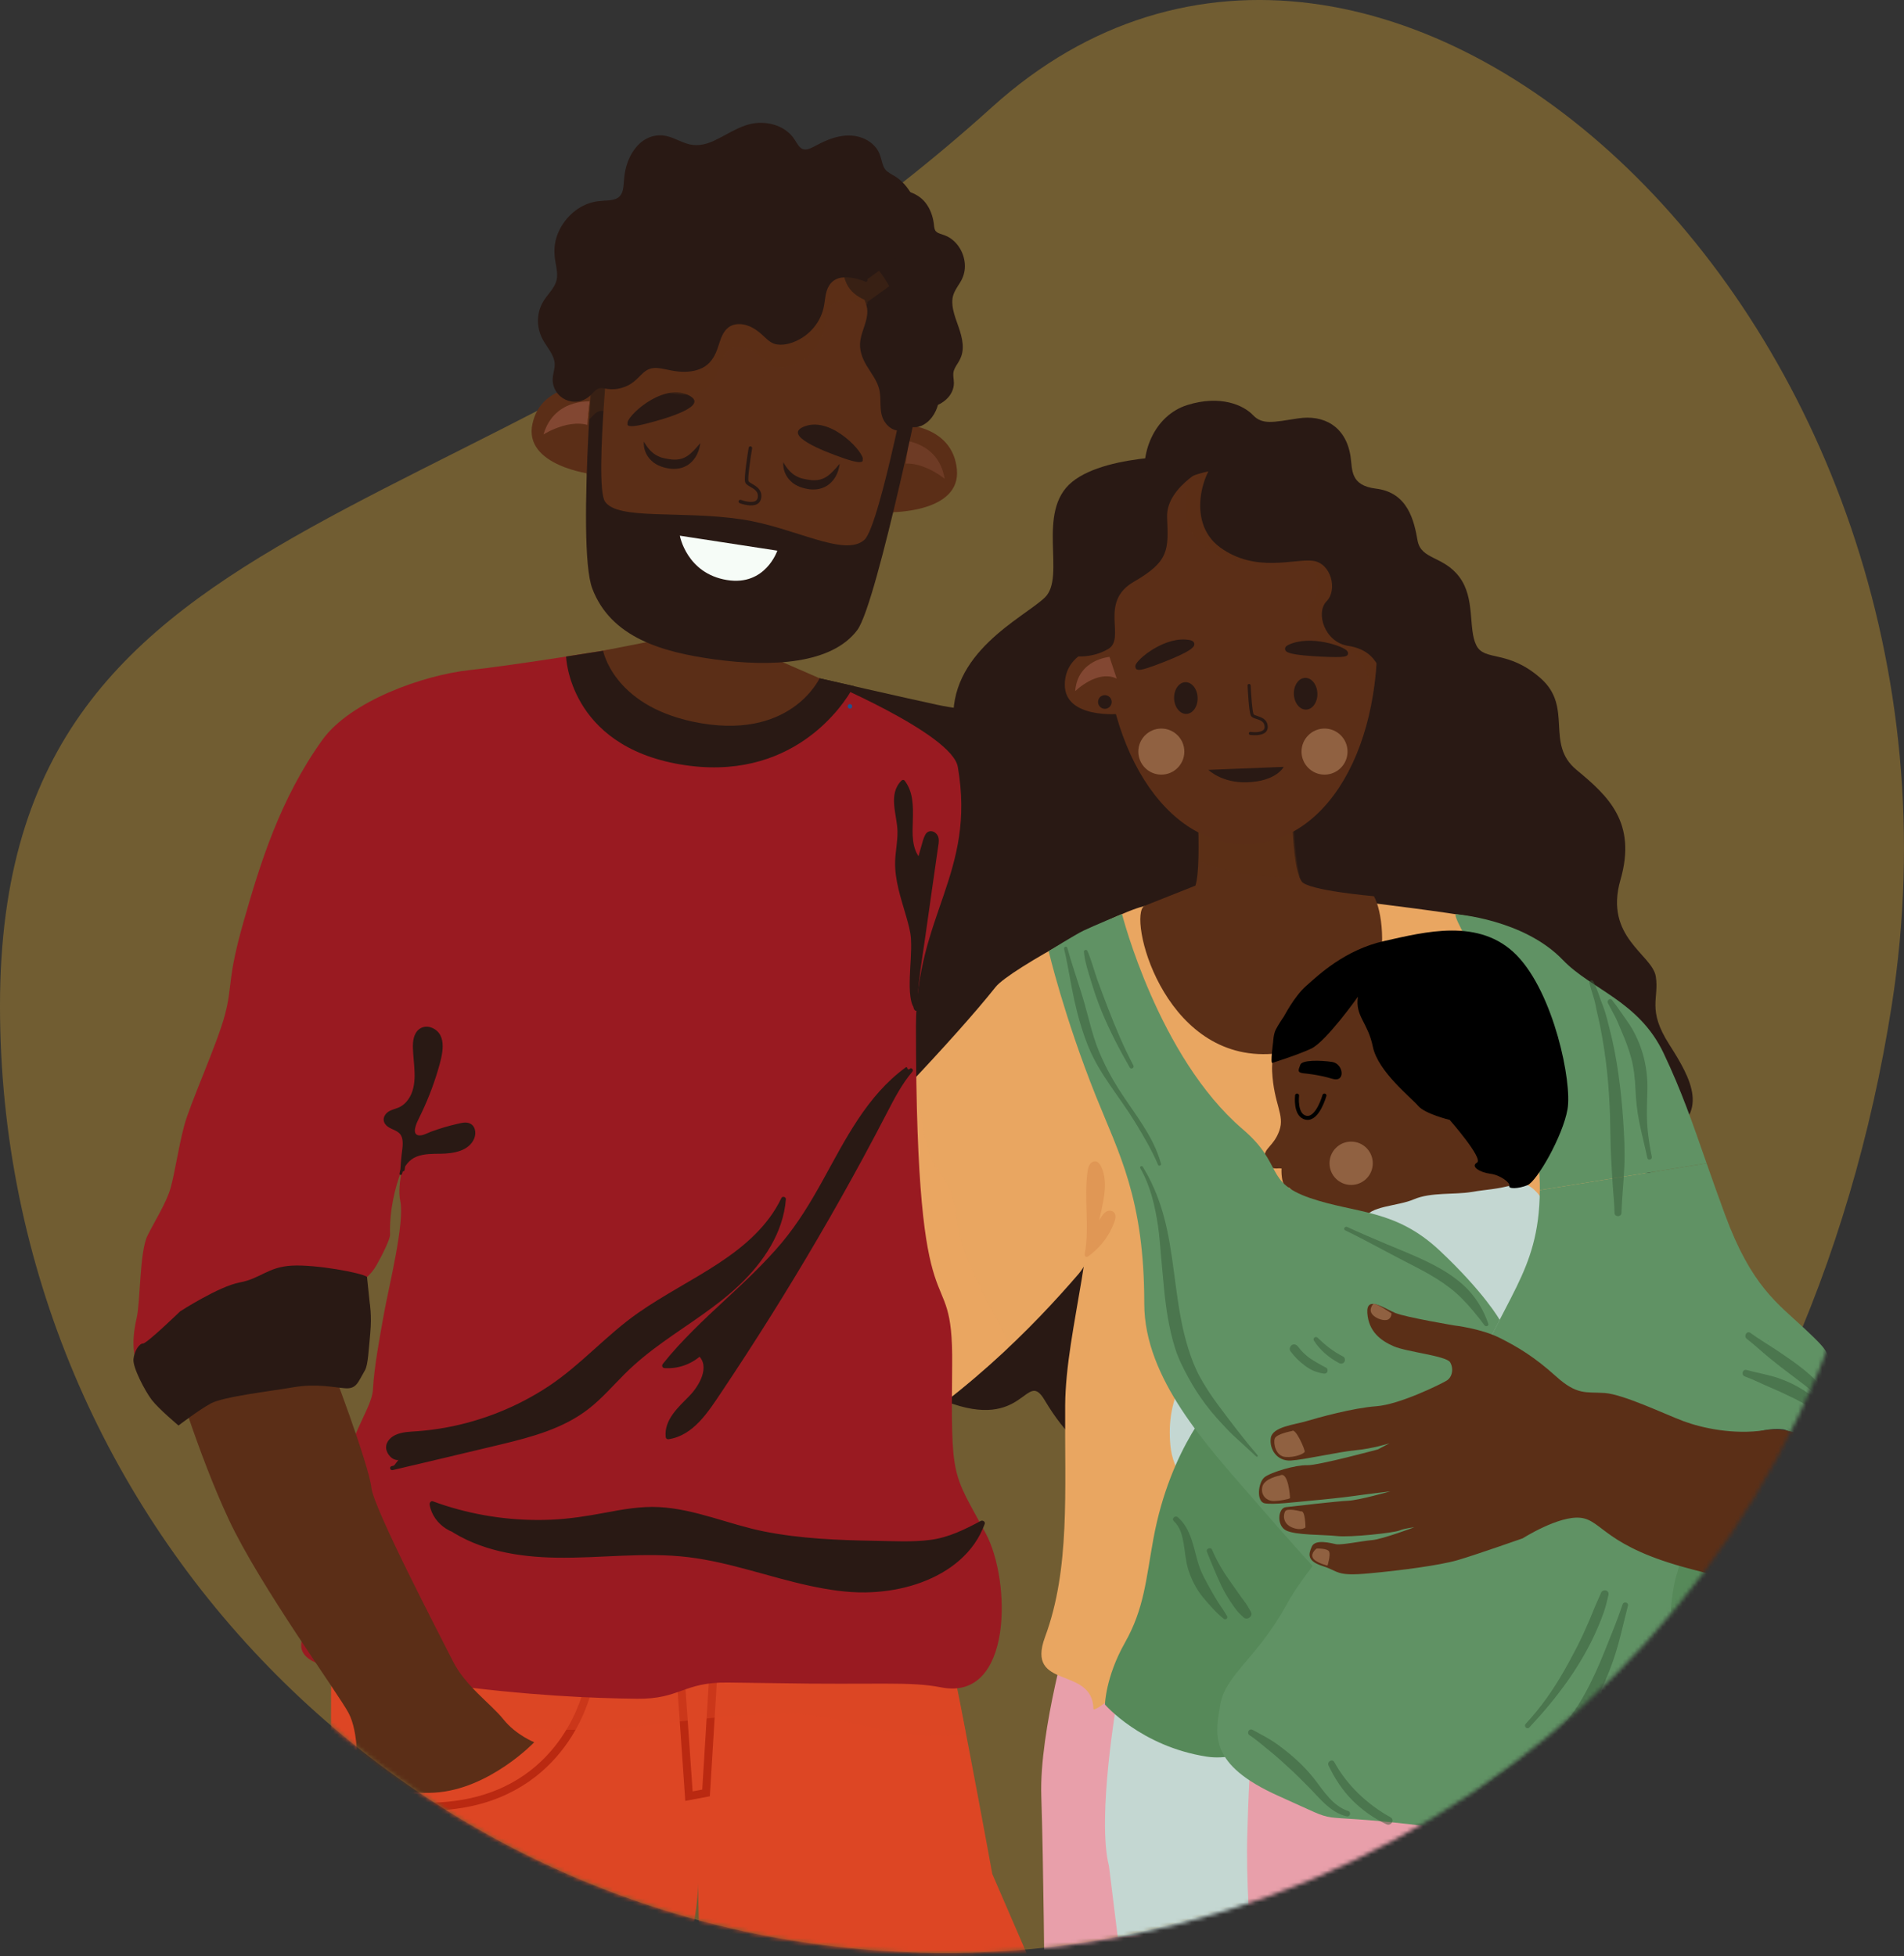 <svg width="477" height="490" viewBox="0 0 477 490" fill="none" xmlns="http://www.w3.org/2000/svg">
<rect x="0" y="0" width="477" height="490" fill="#333333" stroke="none"/>
<path opacity="0.41" d="M473.911 251.942C453.601 381.396 367.822 489.214 236.956 489.214C106.089 489.214 0 382.983 0 251.942C0 120.901 124.885 138.525 248.552 26.811C345.72 -60.968 500.801 80.535 473.911 251.942Z" fill="#CA9B33"/>
<mask id="mask0_423_2781" style="mask-type:luminance" maskUnits="userSpaceOnUse" x="0" y="14" width="474" height="476">
<path d="M236.956 489.214C367.823 489.214 473.911 382.983 473.911 251.942C473.911 120.9 367.823 14.67 236.956 14.67C106.089 14.67 0 120.9 0 251.942C0 382.983 106.089 489.214 236.956 489.214Z" fill="white"/>
</mask>
<g mask="url(#mask0_423_2781)">
<path d="M91.37 384.512L83.149 408.529C83.149 408.529 82.644 435.477 83.149 448.457C83.654 461.437 82.931 479.499 82.931 479.499C82.931 479.499 142.635 501.814 169.559 496.583C169.559 496.583 175.013 483.304 174.898 470.612C174.852 465.91 174.692 509.264 179.479 509.23C201.363 509.034 266.153 510 266.153 510L248.598 469.428C248.598 469.428 237.507 408.667 235.796 405.068C234.085 401.47 96.25 391.766 96.25 391.766L91.37 384.512Z" fill="#DD4624"/>
<path d="M170.409 418.451L172.602 449.929L176.884 449.124L178.882 416.45L170.409 418.451Z" stroke="#BA2911" stroke-width="2" stroke-miterlimit="10"/>
<path d="M84.102 446.1C84.102 446.1 96.594 455.091 115.791 451.86C142.394 447.388 147.297 422.946 147.297 422.946" stroke="#BA2911" stroke-width="2" stroke-miterlimit="10"/>
<path opacity="0.5" d="M151.097 433.247C157.997 433.247 183.613 428.591 199.893 429.419C212.592 430.062 225.957 436.8 241.996 434.201C239.275 420.072 236.577 406.701 235.796 405.068C234.085 401.47 96.25 391.766 96.25 391.766L91.37 384.512L83.149 408.529C83.149 408.529 83 416.496 82.943 425.843C86.169 426.211 90.888 426.935 97.673 428.211C129.902 434.224 144.197 433.259 151.097 433.247Z" fill="#DD4624"/>
<path d="M268.243 406.643C268.243 406.643 260.321 433.431 260.872 449.917C261.423 466.415 261.698 499.733 261.698 499.733C261.698 499.733 278.393 482.143 317.602 481.982C356.8 481.821 383.184 478.832 407.629 476.682C432.073 474.544 438.491 467.692 439.352 465.979C440.202 464.266 423.668 418.623 421.82 406.632C419.971 394.641 359.05 403.022 357.707 403.447C356.387 403.884 268.243 406.643 268.243 406.643Z" fill="#E89FAA"/>
<path d="M205.313 169.912C205.313 169.912 226.852 174.855 234.832 176.557C242.811 178.258 247.553 177.776 259.414 179.201C271.274 180.627 286.694 183.34 286.694 183.34L284.317 207.886L307.716 214.359L291.08 241.572L227.07 238.364L204.739 239.203L205.313 169.912Z" fill="#291914"/>
<path d="M300.632 114.267C300.632 114.267 277.773 113.232 268.587 120.717C259.414 128.201 267.164 144.492 261.767 149.666C256.371 154.839 237.335 163.485 238.919 181.581C240.492 199.666 243.362 212.151 233.764 214.646C224.177 217.141 207.758 226.775 208.263 239.617C208.769 252.459 221.295 253.471 219.09 262.829C216.875 272.188 206.954 275.05 204.302 288.732C201.684 302.275 222.81 345.584 236.944 351.045C256.876 358.747 256.922 342.686 261.698 350.711C283.077 386.65 304.949 350.251 304.949 350.251L300.632 114.267Z" fill="#291914"/>
<path d="M249.436 247.228C239.275 260.036 216.048 284.283 205.979 293.572C199.848 299.228 187.126 307.61 170.42 314.048V377.763C183.509 376.878 200.513 374.084 214.303 366.221C240.63 351.206 259.058 332.063 270.241 319.083C281.412 306.092 287.762 226.821 287.762 226.821C282.296 226.994 252.984 242.756 249.436 247.228Z" fill="#E9A661"/>
<path d="M415.723 301.689C415.999 293.284 408.524 289.1 417.044 284.777C428.433 279.005 423.841 270.475 418.203 261.657C412.554 252.839 415.712 250.137 414.816 244.595C413.909 239.054 401.819 234.789 405.964 220.417C410.109 206.046 402.91 199.424 394.953 192.848C386.996 186.272 394.23 177.166 385.963 169.9C377.708 162.623 371.921 165.773 369.854 161.646C367.776 157.518 369.648 149.93 365.618 144.55C361.588 139.169 356.019 140.284 355.135 135.387C354.263 130.489 352.747 123.384 344.733 122.407C338.154 121.602 338.854 117.636 338.338 114.29C337.167 106.725 331.564 103.828 325.226 104.805C318.888 105.782 316.259 106.461 313.882 103.966C311.505 101.471 305.707 98.873 297.452 101.46C289.197 104.046 285.167 113.727 287.21 122.108C289.254 130.489 307.119 126.523 307.119 126.523L312.24 255.805C312.24 255.805 307.074 306.195 318.188 308.736C359.992 318.29 363.448 310.898 398.857 313.438C404.586 313.841 415.448 309.759 415.723 301.689Z" fill="#291914"/>
<path d="M342.402 226.039C342.402 226.039 363.586 228.615 369.234 229.787C374.872 230.948 394.942 243.836 405.861 258.138C416.779 272.441 412.795 317.025 403.966 320.095C395.125 323.165 274.007 432.523 273.926 428.073C273.731 417.197 256.865 423.429 261.802 410.081C268.14 392.95 266.704 373.751 266.854 352.022C266.98 332.5 275.947 308.495 272.284 288.778C265.832 254.034 268.519 239.399 270.734 235.329L292.331 226.729C292.331 226.729 310.415 231.19 316.844 229.787C323.251 228.373 342.402 226.039 342.402 226.039Z" fill="#E9A661"/>
<path d="M344.205 224.499C344.205 224.499 327.671 223.085 326.098 220.797C322.734 215.911 323.813 189.583 323.813 189.583L311.54 189.675L299.289 190.56C299.289 190.56 301.379 216.244 299.473 221.855L286.671 226.936C282.503 229.5 291.114 265.002 317.602 264.048C349.544 262.887 348.189 231.696 344.205 224.499Z" fill="#5B2F17"/>
<path opacity="0.3" d="M325.651 219.624C323.4 211.025 323.814 189.617 323.814 189.617L311.528 189.663L299.278 190.583C299.278 190.583 300.575 205.242 300.483 215.692C306.316 218.141 314.812 219.992 325.651 219.624Z" fill="#5B2F17"/>
<path d="M344.538 150.091C342.494 129.822 332.287 123.936 325.903 120.786C319.209 117.498 313.871 117.049 309.186 117.544C304.479 117.417 299.197 118.279 292.779 122.096C286.659 125.741 276.946 132.421 276.51 152.781C275.775 187.284 292.159 212.255 312.895 211.427C333.642 210.622 348.005 184.432 344.538 150.091Z" fill="#5B2E17"/>
<path d="M276.544 161.68C276.544 161.68 266.808 163.014 266.762 171.498C266.716 180.178 280.551 178.833 280.551 178.833L276.544 161.68Z" fill="#5B2E17"/>
<path opacity="0.3" d="M277.956 164.554C277.956 164.554 269.954 165.175 269.368 173.142C269.368 173.142 274.868 167.67 279.759 169.981L277.956 164.554Z" fill="#DD8373"/>
<path opacity="0.3" d="M344.538 150.091C343.723 141.986 341.598 136.18 338.935 131.926C337.373 129.845 335.835 127.994 334.342 126.35C331.426 123.637 328.383 122.004 325.903 120.786C319.21 117.498 313.871 117.049 309.186 117.544C305.983 117.463 302.504 117.866 298.589 119.314C296.258 124.879 295.994 132.823 302.022 137.238C310.92 143.745 320.714 139.997 325.295 140.606C329.876 141.204 331.518 147.895 328.716 150.747C325.903 153.598 328.188 160.99 334.101 161.91C341.736 163.094 342.287 168.705 344.078 173.315C345.158 166.221 345.376 158.392 344.538 150.091Z" fill="#5B2F17"/>
<path d="M314.915 184.156C315.673 184.099 316.511 183.926 317.051 183.432C317.453 183.064 317.648 182.547 317.602 181.949C317.476 180.155 315.994 179.684 315.019 179.362C314.605 179.224 314.146 179.075 314.054 178.914C313.744 178.339 313.434 174.189 313.319 171.705C313.308 171.487 313.124 171.326 312.917 171.337C312.665 171.349 312.539 171.533 312.55 171.74C312.607 172.843 312.883 178.396 313.377 179.282C313.618 179.719 314.157 179.903 314.777 180.098C315.742 180.408 316.741 180.73 316.821 182.006C316.844 182.374 316.741 182.65 316.511 182.869C315.776 183.547 313.951 183.432 313.308 183.34C313.09 183.306 312.894 183.455 312.872 183.662C312.837 183.869 312.986 184.076 313.193 184.099C313.262 184.099 314.031 184.214 314.915 184.156Z" fill="#291914"/>
<path d="M337.178 163.635C337.752 162.945 329.658 159.634 323.882 161.623C318.773 163.37 328.314 163.91 333.148 164.071C337.982 164.232 337.178 163.635 337.178 163.635Z" fill="#291914" stroke="#291914" stroke-miterlimit="10"/>
<path d="M284.983 167.061C284.225 166.474 290.885 160.3 297.027 160.703C302.446 161.059 293.525 164.612 288.967 166.29C284.409 167.969 284.983 167.061 284.983 167.061Z" fill="#291914" stroke="#291914" stroke-miterlimit="10"/>
<path d="M300.035 174.752C300.116 176.948 298.853 178.776 297.234 178.833C295.603 178.891 294.226 177.155 294.145 174.97C294.065 172.774 295.328 170.946 296.947 170.889C298.566 170.831 299.955 172.556 300.035 174.752Z" fill="#291914"/>
<path d="M330.036 173.671C330.117 175.867 328.854 177.695 327.235 177.753C325.605 177.81 324.227 176.074 324.146 173.89C324.066 171.694 325.329 169.866 326.948 169.808C328.578 169.739 329.956 171.475 330.036 173.671Z" fill="#291914"/>
<path d="M302.722 192.848C302.722 192.848 306.097 196.182 312.412 195.964C319.864 195.711 321.586 192.101 321.586 192.101" fill="#291914"/>
<path d="M318.452 113.037C318.452 113.037 311.448 110.634 306.5 113.508C301.551 116.394 296.752 130.604 305.65 137.111C314.548 143.619 324.342 139.871 328.923 140.48C333.504 141.078 335.146 147.769 332.344 150.62C329.531 153.471 331.816 160.864 337.729 161.784C346.03 163.071 345.95 169.601 348.212 174.384C350.749 179.73 371.715 177.5 346.765 137.928C332.436 115.187 318.452 113.037 318.452 113.037Z" fill="#291914"/>
<path d="M303.79 116.245C303.79 116.245 292.067 121.533 292.389 129.581C292.71 137.617 293.032 140.572 284.087 145.711C275.132 150.85 282.204 159.91 277.612 162.588C273.031 165.256 268.289 164.267 268.289 164.267C268.289 164.267 270.298 114.761 303.79 116.245Z" fill="#291914"/>
<path d="M278.507 175.775C278.542 176.718 277.807 177.523 276.866 177.557C275.924 177.592 275.12 176.856 275.086 175.913C275.051 174.97 275.786 174.166 276.728 174.131C277.669 174.097 278.473 174.832 278.507 175.775Z" fill="#291914"/>
<path d="M426.677 420.922C426.677 420.922 441.086 448.618 441.58 455.183C442.073 461.748 453.199 459.471 453.199 459.471C453.199 459.471 466.035 456.333 467.172 453.47C468.309 450.619 463.75 434.339 462.889 429.487C462.028 424.636 452.636 406.356 446.356 406.643C440.075 406.931 426.677 420.922 426.677 420.922Z" fill="#C4D7D2"/>
<path d="M324.801 255.678C324.801 255.678 318.279 260.174 318.704 268.417C319.129 276.66 321.907 279.235 320.518 283.19C319.129 287.157 316.615 287.582 316.833 289.939C317.051 292.296 318.647 292.882 320.472 292.664L321.058 292.71C321.058 292.71 320.771 297.343 322.757 297.458C324.158 297.538 325.765 304.505 326.948 304.931C328.119 305.356 340.634 305.471 341.816 305.356C342.988 305.253 348.441 302.896 353.149 302.149C357.856 301.401 363.092 301.608 364.699 300.757C366.307 299.895 371.76 299.044 375.503 299.148C379.246 299.251 382.071 293.606 383.047 291.031C384.023 288.456 376.043 271.303 375.297 270.877C374.55 270.452 346.857 247.86 346.857 247.86C346.857 247.86 334.537 246.366 324.801 255.678Z" fill="#5B2F17"/>
<path d="M385.768 298.125C385.768 297.596 385.768 297.044 385.756 296.492C385.538 284.8 382.897 288.007 384.114 275.372C385.331 262.737 363.379 230.512 364.699 229.006C364.699 229.006 381.715 230.236 391.531 240.468C398.696 247.929 410.568 250.746 416.768 263.807C421.303 273.36 423.898 280.96 427.549 291.399" fill="#609264"/>
<path d="M389.029 305.402C389.029 305.402 385.09 295.158 379.901 296.595C374.711 298.033 372.702 297.895 368.603 298.596C364.504 299.297 358.453 298.607 354.251 300.412C350.049 302.229 343.045 302.01 341.794 305.368C340.542 308.725 324.296 304.149 310.61 323.28C296.924 342.41 292.079 349.837 293.215 362.116C294.352 374.395 310.105 386.386 319.485 375.245C328.865 364.105 338.269 358.403 346.26 356.402C354.24 354.402 387.616 340.985 392.886 331.557C398.156 322.13 389.029 305.402 389.029 305.402Z" fill="#C4D7D2"/>
<path d="M340.198 249.677C340.198 249.677 332.184 260.99 328.441 262.703C324.698 264.416 319.29 266.048 318.75 266.267C318.21 266.485 318.957 260.99 318.957 260.99C318.957 260.99 319.026 259.116 319.588 257.966C320.162 256.828 321.368 254.989 321.517 254.839C321.655 254.69 324.158 249.688 327.223 246.975C330.289 244.262 336.914 237.904 346.903 235.697C356.88 233.489 370.681 229.776 379.981 239.307C389.281 248.838 393.885 271.107 392.703 277.856C391.532 284.604 385.021 295.917 382.679 296.883C380.326 297.849 377.788 297.826 378.11 297.067C378.431 296.32 375.917 294.342 373.345 294.02C370.773 293.698 368.316 292.204 370.027 291.238C371.737 290.272 363.184 280.534 363.184 280.534C363.184 280.534 356.984 279.04 355.273 277.005C353.562 274.97 345.227 268.44 343.941 262.232C342.666 256 339.451 254.609 340.198 249.677Z" fill="black"/>
<path d="M377.203 414.749C377.203 414.749 396.446 426.924 404.288 430.637C412.129 434.351 417.354 441.479 422.911 438.628C428.468 435.776 428.904 435.822 434.312 433.259C439.731 430.683 453.991 420.198 453.13 417.347C452.28 414.496 463.819 414.254 446.999 392.307C430.178 370.359 417.962 386.811 417.962 386.811L403.415 388.099L377.203 414.749Z" fill="#568959"/>
<path d="M314.33 432.35L279.92 425.498C279.92 425.498 274.695 455.194 277.83 467.473L280.034 485.305C280.034 485.305 295.81 483.615 300.081 483.327C304.364 483.04 313.25 484.201 313.25 484.201C313.25 484.201 312.137 471.313 312.481 459.345C312.676 452.987 313.124 437.547 314.33 432.35Z" fill="#C4D7D2"/>
<path d="M304.961 350.24C304.961 350.24 293.227 362.104 288.944 385.524C287.096 395.641 286.659 402.941 281.814 411.506C276.969 420.072 276.82 426.981 276.82 426.981C276.82 426.981 285.821 437.466 302.297 440.03C311.23 441.421 320.886 435.063 320.886 435.063L354.814 392.295C354.814 392.295 345.892 372.67 343.791 371.946C341.702 371.244 304.961 350.24 304.961 350.24Z" fill="#568959"/>
<path d="M427.549 291.399C428.892 295.239 430.385 299.447 432.165 304.287C438.789 322.279 445.426 326.556 452.269 332.983C459.112 339.41 457.401 338.352 458.894 344.342C460.386 350.332 464.761 353.896 465.094 361.461C466.161 385.708 460.111 390.375 460.111 390.375C460.111 390.375 454.404 359.104 446.7 358.035C438.996 356.965 425.953 365.105 424.667 364.887C423.381 364.668 400.292 359.966 400.292 359.966L377.834 355.103C377.834 355.103 370.394 346.342 369.315 345.193C368.235 344.043 376.548 329.35 379.97 322.279C383.23 315.542 385.71 308.863 385.756 298.136" fill="#609264"/>
<path d="M281.091 228.959C281.091 228.959 290.173 264.784 311.333 282.868C321.712 291.732 316.683 296.147 328.234 300.113C339.784 304.068 349.521 302.792 360.692 313.277C371.864 323.774 375.71 330.626 375.71 330.626C375.71 330.626 367.156 348.619 350.474 369.382C333.791 390.157 328.877 392.295 328.877 392.295C328.877 392.295 324.812 388.007 313.698 375.165C302.573 362.311 286.671 345.354 286.671 326.602C286.671 300.263 280.344 289.03 274.581 274.659C266.555 254.632 262.72 238.26 262.72 238.26C262.72 238.26 269.471 234.053 271.515 233.087C273.972 231.914 281.091 228.959 281.091 228.959Z" fill="#609264"/>
<path d="M357.386 360.334C357.386 360.334 329.933 388.018 322.447 401.723C314.961 415.427 306.993 419.485 305.719 426.981C304.433 434.477 302.653 442.008 320.404 449.929C338.154 457.85 326.087 453.769 355.17 457.195C384.252 460.621 396.423 446.963 408.823 433.258C421.223 419.554 416.55 407.08 419.971 394.664C423.393 382.247 433.657 360.093 440.075 355.114C446.494 350.125 430.236 340.709 430.236 340.709C430.236 340.709 398.581 336.857 397.307 337.283C396.021 337.697 357.386 360.334 357.386 360.334Z" fill="#609264"/>
<path d="M454.301 361.541C454.301 361.541 449.823 357.103 442.062 358.276C434.3 359.449 426.389 357.724 421.785 356.011C417.193 354.298 406.71 349.263 402.003 348.941C397.295 348.619 395.16 349.585 389.809 344.767C384.459 339.95 380.394 337.49 375.698 335.133C370.991 332.776 364.366 332.029 364.366 332.029C364.366 332.029 352.288 329.994 349.612 328.925C346.937 327.855 342.23 324.326 342.551 328.925C342.873 333.523 345.869 335.823 349.176 337.248C352.494 338.674 362.334 339.64 363.287 341.238C364.24 342.836 363.827 344.986 362.426 345.837C361.037 346.687 350.669 351.838 344.779 352.263C338.9 352.689 330.128 355.149 327.246 356.011C324.365 356.874 318.796 357.402 318.371 360.185C317.946 362.967 319.864 366.071 323.4 365.864C326.925 365.646 335.054 363.726 339.543 363.289C344.032 362.863 348.097 361.541 348.097 361.541L345.215 363.07C345.215 363.07 330.186 367.14 327.43 367.037C324.675 366.933 318.452 368.75 316.81 370.037C315.168 371.325 314.709 376.142 316.81 376.568C318.911 376.993 324.686 376.246 328.314 375.924C331.954 375.602 336.971 375.062 339.118 374.751C341.254 374.429 348.315 373.578 348.315 373.578C348.315 373.578 340.404 375.832 337.729 375.935C335.054 376.039 324.043 377.326 322.114 377.545C320.185 377.763 319.76 382.04 322.114 383.328C324.468 384.615 331.632 384.397 334.951 384.776C338.269 385.156 349.061 383.995 350.565 383.397C352.058 382.799 354.308 382.58 354.308 382.58C354.308 382.58 346.306 385.581 343.791 385.788C341.265 386.007 336.041 387.076 334.744 386.823C333.458 386.57 329.508 385.466 328.647 387.398C327.786 389.329 327.361 391.042 331.426 392.318C335.49 393.606 334.629 394.894 342.873 394.135C351.105 393.387 360.727 392.1 365.17 390.812C369.602 389.525 381.474 385.351 381.474 385.351C381.474 385.351 390.567 379.568 396.021 380.212C401.475 380.856 402.117 387.49 423.714 393.066C445.311 398.63 447.768 400.573 453.865 397.457C459.961 394.342 462.958 383.316 462.958 383.316C462.958 383.316 464.887 366.324 454.301 361.541Z" fill="#5B2F17"/>
<path d="M344.056 326.614C344.056 326.614 342.758 327.982 343.78 329.223C344.802 330.465 346.995 331.005 347.821 330.5C348.648 329.994 348.614 329.005 348.614 329.005C348.614 329.005 344.687 326.292 344.056 326.614Z" fill="#906141"/>
<path d="M323.676 358.472C323.676 358.472 319.726 359.173 319.347 360.38C318.968 361.587 319.6 364.772 322.022 364.967C324.445 365.163 326.672 364.14 326.856 363.691C327.04 363.254 324.56 357.575 323.676 358.472Z" fill="#906141"/>
<path d="M320.622 369.623C320.622 369.623 316.672 370.325 316.236 372.486C315.799 374.647 317.384 375.866 318.716 375.993C320.048 376.119 323.102 375.487 323.171 375.291C323.228 375.107 322.78 368.347 320.622 369.623Z" fill="#906141"/>
<path d="M325.903 378.603C325.903 378.603 322.47 377.648 321.954 378.603C321.448 379.557 321.38 381.661 323.676 382.615C325.972 383.569 327.051 382.615 327.051 382.615C327.051 382.615 327.04 378.223 325.903 378.603Z" fill="#906141"/>
<path d="M329.841 387.915C329.841 387.915 328.314 388.996 328.888 390.214C329.462 391.421 332.574 392.192 332.574 392.192C332.574 392.192 333.343 389.708 333.022 388.754C332.712 387.788 329.841 387.915 329.841 387.915Z" fill="#906141"/>
<path d="M296.706 188.272C296.706 191.457 294.122 194.044 290.942 194.044C287.762 194.044 285.178 191.457 285.178 188.272C285.178 185.088 287.762 182.501 290.942 182.501C294.122 182.501 296.706 185.088 296.706 188.272Z" fill="#906141"/>
<path d="M337.591 188.272C337.591 191.457 335.008 194.044 331.828 194.044C328.647 194.044 326.064 191.457 326.064 188.272C326.064 185.088 328.647 182.501 331.828 182.501C335.008 182.501 337.591 185.088 337.591 188.272Z" fill="#906141"/>
<path d="M343.918 291.399C343.918 294.4 341.495 296.825 338.498 296.825C335.502 296.825 333.079 294.4 333.079 291.399C333.079 288.398 335.502 285.972 338.498 285.972C341.495 285.972 343.918 288.41 343.918 291.399Z" fill="#906141"/>
<path d="M324.95 274.43C324.95 274.43 324.342 279.431 327.212 279.994C330.094 280.569 331.805 274.43 331.805 274.43" stroke="black" stroke-miterlimit="10" stroke-linecap="round" stroke-linejoin="round"/>
<path d="M326.604 268.865C326.604 268.865 330.243 269.153 333.734 270.222C337.224 271.291 336.581 266.439 333.734 266.014C330.886 265.589 326.179 265.462 325.754 266.738C325.318 268.003 324.835 268.658 326.604 268.865Z" fill="black"/>
<path opacity="0.3" d="M252.444 336.961C252.479 333.018 241.376 318.796 239.78 305.471C238.184 292.158 234.373 297.446 231.491 283.57C230.274 277.718 229.458 273.429 228.919 270.394C220.17 279.695 211.26 288.697 205.979 293.572C199.848 299.228 187.126 307.61 170.42 314.048V377.763C183.509 376.878 200.513 374.084 214.303 366.22C229.677 357.448 242.329 347.285 252.444 337.754C252.444 337.455 252.444 337.179 252.444 336.961Z" fill="#E9A661"/>
<path d="M246.956 384.121C238.506 368.428 238.253 371.095 238.54 341.859C238.839 312.622 229.47 339.939 229.47 257.035C229.47 229.27 244.568 218.727 239.953 192.101C238.494 183.685 205.313 169.912 205.313 169.912L195.508 173.786L171.936 171.717C171.936 171.717 171.695 174.292 171.247 178.086C162.843 171.579 153.956 164.278 153.956 162.542C153.956 162.542 129.328 166.589 117.651 167.854C105.975 169.119 87.696 175.649 80.727 185.387C70.118 200.195 65.112 216.486 60.978 231.029C56.845 245.573 58.303 246.837 56.352 254.207C54.4 261.576 47.568 276.522 46.11 282.11C44.652 287.697 43.768 293.951 42.746 297.561C41.701 301.263 39.003 305.425 36.971 309.484C34.938 313.542 35.191 326.016 34.249 330.097C30.977 344.25 38.681 345.618 38.681 345.618C38.681 345.618 44.193 339.548 44.916 341.077C45.651 342.606 53.676 329.143 61.22 324.567C68.763 319.992 70.956 318.727 76.789 318.727C82.633 318.727 88.706 320.256 89.682 320.762C90.658 321.268 92.84 319.497 94.309 316.956C95.767 314.416 97.742 310.357 97.719 309.334C97.536 303.402 98.891 297.55 100.659 293.02C100.222 295.756 99.775 298.458 100.28 300.872C101.416 306.299 97.432 322.291 96.284 328.568C95.147 334.846 93.712 342.56 93.437 347.986C93.15 353.413 86.307 360.265 85.733 373.969C85.159 387.674 88.58 386.88 85.733 395.273C82.885 403.666 65.743 413.725 83.149 417.83C100.555 421.946 88.029 418.727 110.119 421.762C132.21 424.797 148.743 425.406 159.582 425.533C170.409 425.659 171.178 421.325 182.35 421.474C185.92 421.509 189.663 421.555 193.602 421.624C220.181 422.095 227.828 421.118 235.831 422.693C253.753 426.199 253.329 395.951 246.956 384.121Z" fill="#991A21"/>
<path d="M43.354 342.962C43.354 342.962 49.566 364.082 57.327 380.66C65.089 397.239 84.722 424.187 87.329 429.108C89.935 434.029 89.418 442.835 89.418 442.835C89.418 442.835 95.113 449.825 108.822 449.055C122.531 448.273 133.84 436.432 133.84 436.432C133.84 436.432 129.248 434.604 126.136 430.718C123.036 426.832 116.583 422.359 113.472 416.151C110.36 409.943 93.552 377.809 93.035 372.624C92.518 367.439 83.207 342.054 80.095 335.064C76.984 328.074 43.354 342.962 43.354 342.962Z" fill="#5B2E17"/>
<path d="M91.944 319.854L92.61 326.28C92.61 326.28 93.184 329.499 92.759 333.949C92.357 338.065 92.22 341.905 91.427 343.261C89.659 346.285 89.315 347.975 86.456 347.756C83.597 347.55 79.28 346.515 73.447 347.515C67.615 348.515 55.915 349.86 52.792 351.573C49.669 353.286 44.721 357.092 44.721 357.092C44.721 357.092 39.738 352.919 38.015 350.665C36.305 348.412 33.228 342.548 33.434 340.479C33.641 338.41 34.892 336.524 35.834 336.547C36.775 336.57 45.122 328.499 45.122 328.499C45.122 328.499 54.813 322.233 60.037 321.256C65.272 320.29 67.132 317.347 73.16 317.037C79.177 316.726 90.624 318.842 91.944 319.854Z" fill="#291914"/>
<path d="M176.678 182.144C191.661 184.283 202.396 176.407 205.313 169.9C201.398 168.233 190.513 163.428 190.513 163.428L195.06 126.235L172.016 122.947L167.47 154.874L166.563 159.967L151.085 162.991C151.407 169.233 160.466 179.834 176.678 182.144Z" fill="#5B2E17"/>
<path d="M227.208 106.461C227.208 106.461 238.724 107.001 239.723 117.59C240.756 128.42 223.316 128.305 223.316 128.305L227.208 106.461Z" fill="#5B2E17"/>
<g opacity="0.5">
<path opacity="0.3" d="M224.969 110.174C224.969 110.174 235.027 110.048 236.657 119.935C236.657 119.935 229.171 113.715 223.327 117.153L224.969 110.174Z" fill="#DD8373"/>
</g>
<path d="M147.997 96.7C147.997 96.7 135.712 95.734 133.404 106.116C131.039 116.739 148.353 118.785 148.353 118.785L147.997 96.7Z" fill="#5B2E17"/>
<path opacity="0.3" d="M148.961 100.597C148.961 100.597 138.995 99.229 136.159 108.829C136.159 108.829 144.357 103.587 149.731 107.714L148.961 100.597Z" fill="#DD8373"/>
<path d="M226.106 91.515C224.292 83.433 225.543 76.741 222.856 71.832C216.852 60.83 206.449 57.369 206.449 57.369C198.056 57.473 189.56 50.345 176.058 56.829C168.755 60.335 156.034 60.45 150.58 84.835C141.923 123.51 146.78 149.171 180.995 154.069C217.85 159.335 232.914 121.889 226.106 91.515Z" fill="#5B2E17"/>
<path d="M222.857 71.832C216.852 60.83 206.449 57.369 206.449 57.369C198.056 57.473 189.56 50.345 176.058 56.829C174.117 57.76 171.787 58.45 169.318 59.427C166.321 62.129 163.141 64.543 159.249 66.038C155.77 69.809 152.647 75.569 150.58 84.835C149.065 91.584 147.985 97.93 147.377 103.851C163.807 106.955 192.04 94.424 205.221 87.364C212.431 83.501 218.184 82.536 222.259 82.605C221.743 88.916 222.581 98.85 226.439 114.405C226.439 114.405 226.714 114.233 227.231 113.784C228.092 106.403 227.736 98.758 226.106 91.515C224.292 83.444 225.543 76.741 222.857 71.832Z" fill="#5B2E17"/>
<path d="M187.195 126.534C188.044 126.661 189.02 126.661 189.732 126.247C190.272 125.936 190.605 125.408 190.708 124.729C191.007 122.717 189.48 121.821 188.469 121.234C188.044 120.993 187.574 120.705 187.505 120.498C187.298 119.786 187.953 115.106 188.423 112.313C188.469 112.071 188.297 111.841 188.067 111.807C187.78 111.761 187.597 111.933 187.562 112.163C187.356 113.405 186.334 119.636 186.667 120.74C186.827 121.292 187.39 121.614 188.033 121.981C189.032 122.556 190.054 123.166 189.847 124.591C189.79 125.005 189.606 125.293 189.296 125.477C188.32 126.051 186.311 125.488 185.622 125.224C185.392 125.143 185.14 125.247 185.059 125.477C184.967 125.706 185.082 125.959 185.312 126.04C185.369 126.074 186.207 126.385 187.195 126.534Z" fill="#291914"/>
<path d="M216.105 115.164C216.897 113.888 208.619 104.334 201.73 106.748C195.634 108.887 206.162 112.991 211.513 114.842C216.863 116.681 216.105 115.164 216.105 115.164Z" fill="#291914"/>
<path d="M157.24 106.093C156.551 104.759 165.598 95.918 172.269 98.896C178.17 101.529 167.332 104.748 161.844 106.139C156.355 107.541 157.24 106.093 157.24 106.093Z" fill="#291914"/>
<path d="M161.315 110.611C162.108 112.083 163.118 113.244 164.301 113.968C164.909 114.302 165.506 114.6 166.184 114.738C166.895 114.899 167.63 115.049 168.319 115.106C169.708 115.233 170.971 115.014 172.142 114.256C173.325 113.508 174.335 112.278 175.438 111.013C175.22 112.658 174.634 114.348 173.314 115.658C172.682 116.337 171.821 116.831 170.914 117.141C169.995 117.44 169.031 117.509 168.124 117.429C167.217 117.337 166.367 117.13 165.541 116.831C164.668 116.509 163.83 116.026 163.175 115.371C161.821 114.106 161.143 112.29 161.315 110.611Z" fill="#291914"/>
<path d="M196.242 115.773C197.035 117.245 198.045 118.406 199.228 119.13C199.836 119.464 200.433 119.763 201.11 119.901C201.822 120.062 202.557 120.211 203.246 120.268C204.635 120.395 205.898 120.176 207.069 119.418C208.252 118.67 209.262 117.44 210.365 116.176C210.146 117.82 209.561 119.51 208.241 120.82C207.609 121.499 206.748 121.993 205.841 122.303C204.922 122.602 203.958 122.671 203.051 122.591C202.144 122.499 201.294 122.292 200.468 121.993C199.595 121.671 198.757 121.188 198.102 120.533C196.748 119.257 196.082 117.452 196.242 115.773Z" fill="#291914"/>
<path d="M229.056 68.797L227.885 68.268C227.908 68.222 229.963 63.508 229.458 56.599L230.744 56.507C231.272 63.761 229.148 68.59 229.056 68.797Z" fill="#291914"/>
<path d="M228.861 87.698C228.861 87.698 220.503 131.696 216.553 135.226C211.581 139.687 199.021 132.087 185.886 130.11C170.615 127.81 154.736 130.374 151.568 125.637C148.628 121.234 153.485 76.58 153.485 76.58L149.604 77.063C149.604 77.063 144.231 136.536 148.387 147.447C153.06 159.703 165.862 163.37 179.043 165.175C193.487 167.153 208.424 166.313 214.773 157.829C219.802 151.114 232.42 89.273 232.42 89.273L228.861 87.698Z" fill="#291914"/>
<path d="M194.738 137.939L170.317 134.191C170.317 134.191 172.005 143.653 182.131 145.297C191.776 146.872 194.738 137.939 194.738 137.939Z" fill="#F6FCF7"/>
<path d="M218.011 79.409C218.229 79.409 218.229 79.064 218.011 79.064C217.793 79.075 217.793 79.409 218.011 79.409Z" fill="#291914"/>
<path d="M238.575 75.362C238.62 73.511 239.631 72.235 240.561 70.717C241.319 69.475 241.743 68.096 241.732 66.636C241.721 63.831 240.251 61.014 237.851 59.519C237.128 59.071 236.359 58.841 235.566 58.565C235.038 58.381 234.499 58.163 234.246 57.611C234.016 57.105 234.005 56.507 233.936 55.967C233.695 54.139 233.052 52.357 231.927 50.873C230.744 49.31 229.091 48.425 227.231 47.861C226.209 47.551 225.153 47.298 224.223 46.769C223.442 46.321 222.305 45.55 222.099 44.573C222.099 44.562 222.099 44.55 222.087 44.527C222.064 44.389 222.053 44.251 222.064 44.113C222.076 44.033 221.926 44.044 221.949 44.125C221.984 44.205 222.007 44.297 222.03 44.378L222.914 55.127C221.57 54.851 220.204 54.806 218.826 55.104C214.532 56.036 211.834 60.163 211.249 64.302C210.916 66.624 211.122 69.108 212.179 71.223C213.109 73.074 214.739 74.281 216.576 75.097C216.966 76.04 217.299 77.006 217.288 78.052C217.288 80.547 215.91 82.823 215.543 85.261C215.198 87.572 215.956 89.652 217.127 91.618C218.264 93.527 219.745 95.332 220.273 97.528C220.916 100.161 220.066 103.046 221.525 105.495C222.604 107.3 224.785 108.576 226.795 107.427C227.127 107.243 227.392 107.001 227.644 106.737C227.977 106.863 228.322 106.967 228.678 107.001C230.629 107.208 232.432 105.955 233.534 104.449C234.223 103.506 234.694 102.483 234.981 101.425C236.428 100.735 237.748 99.678 238.448 98.206C238.793 97.493 238.976 96.734 238.976 95.953C238.976 94.895 238.632 93.849 238.976 92.802C239.263 91.929 239.872 91.181 240.308 90.377C240.676 89.698 240.963 88.974 241.089 88.215C241.33 86.824 241.146 85.422 240.802 84.065C240.102 81.179 238.494 78.374 238.575 75.362Z" fill="#291914"/>
<path opacity="0.3" d="M206.449 57.369C198.056 57.473 189.56 50.345 176.058 56.829C168.755 60.335 156.034 60.45 150.58 84.835C148.938 92.147 147.79 98.999 147.228 105.334C147.411 105.208 147.583 105.081 147.756 104.932C148.502 104.276 149.179 103.23 150.19 102.989C150.856 102.828 151.579 103.081 152.245 103.161C152.842 103.242 153.451 103.253 154.059 103.207C155.219 103.104 156.332 102.782 157.377 102.264C158.376 101.758 159.214 101.034 159.995 100.252C160.833 99.425 161.671 98.493 162.819 98.114C164.071 97.7 165.437 97.965 166.689 98.229C167.791 98.459 168.882 98.689 169.995 98.792C172.039 98.976 174.198 98.804 176.046 97.85C177.86 96.918 178.917 95.274 179.628 93.423C180.317 91.618 180.685 89.468 182.12 88.077C183.934 86.318 186.758 86.778 188.745 87.939C189.813 88.56 190.743 89.365 191.627 90.216C192.511 91.055 193.418 91.814 194.658 92.009C196.793 92.343 199.17 91.469 200.961 90.342C202.706 89.238 204.187 87.686 205.186 85.87C205.691 84.95 206.082 83.961 206.323 82.938C206.587 81.811 206.667 80.65 206.886 79.512C207.322 77.27 208.55 75.557 210.927 75.258C212.959 75.005 214.98 75.546 216.852 76.293C217.196 76.431 217.472 75.936 217.276 75.684L222.776 71.694C216.771 60.818 206.449 57.369 206.449 57.369Z" fill="#5B2F17"/>
<path d="M229.642 51.69C229.114 49.885 228.23 48.183 227.047 46.712C226.45 45.964 225.761 45.297 225.015 44.711C224.154 44.033 223.121 43.619 222.259 42.941C221.329 42.205 221.1 41.032 220.801 39.952C220.537 38.951 220.204 37.997 219.584 37.169C218.367 35.514 216.427 34.468 214.418 34.1C211.995 33.663 209.526 34.192 207.276 35.1C206.116 35.571 205.014 36.146 203.901 36.732C202.833 37.296 201.524 37.905 200.491 36.951C199.744 36.261 199.331 35.272 198.722 34.468C198.125 33.674 197.391 33.007 196.564 32.456C194.876 31.34 192.821 30.811 190.812 30.765C186.162 30.662 182.637 33.582 178.584 35.387C176.414 36.353 174.198 36.709 171.902 35.928C169.686 35.169 167.607 33.812 165.185 33.893C160.19 34.065 157.274 38.871 156.539 43.309C156.344 44.481 156.321 45.665 156.172 46.838C156.034 47.976 155.667 49.092 154.587 49.666C153.623 50.172 152.452 50.207 151.396 50.264C150.351 50.333 149.306 50.425 148.284 50.701C144.334 51.782 141.12 54.943 139.661 58.737C138.881 60.761 138.731 62.876 139.053 65.015C139.26 66.371 139.604 67.728 139.57 69.119C139.535 70.372 139.041 71.453 138.33 72.465C137.652 73.419 136.871 74.293 136.24 75.281C135.608 76.27 135.161 77.385 134.942 78.535C134.506 80.857 134.92 83.18 136.068 85.226C137.101 87.066 138.812 88.859 138.961 91.066C139.053 92.4 138.479 93.676 138.456 95.01C138.433 96.079 138.754 97.16 139.328 98.056C140.511 99.919 142.624 100.885 144.805 100.574C145.907 100.413 146.906 99.942 147.744 99.206C148.491 98.551 149.168 97.505 150.178 97.263C150.844 97.102 151.568 97.355 152.234 97.436C152.831 97.516 153.439 97.528 154.048 97.482C155.207 97.378 156.321 97.056 157.366 96.539C158.365 96.033 159.203 95.309 159.984 94.527C160.822 93.699 161.66 92.768 162.808 92.389C164.06 91.975 165.426 92.239 166.677 92.504C167.78 92.734 168.87 92.963 169.984 93.067C172.028 93.251 174.186 93.078 176.035 92.124C177.849 91.193 178.905 89.549 179.617 87.698C180.306 85.893 180.673 83.743 182.109 82.352C183.923 80.593 186.747 81.053 188.733 82.214C189.801 82.835 190.731 83.639 191.615 84.49C192.499 85.329 193.406 86.088 194.646 86.284C196.782 86.617 199.159 85.743 200.95 84.617C202.695 83.513 204.176 81.961 205.175 80.144C205.68 79.225 206.071 78.236 206.312 77.213C206.576 76.086 206.656 74.925 206.874 73.787C207.311 71.545 208.539 69.832 210.916 69.533C212.948 69.28 214.969 69.82 216.84 70.568C217.185 70.706 217.46 70.211 217.265 69.958L227.105 62.819C227.392 63.152 227.989 63.256 228.287 62.761C230.365 59.496 230.721 55.369 229.642 51.69Z" fill="#291914"/>
<path d="M100.394 294.02C100.716 292.181 101.887 290.514 103.506 289.594C105.848 288.26 108.719 288.548 111.405 288.433C114.092 288.329 117.169 287.479 118.248 285.007C118.684 284.018 118.616 282.673 117.72 282.075C117.043 281.638 116.147 281.776 115.366 281.949C112.473 282.581 109.637 283.455 106.881 284.558C106.032 284.903 105.044 285.26 104.241 284.823C102.783 284.053 103.391 281.868 104.149 280.408C106.606 275.637 108.523 270.59 109.844 265.382C110.28 263.634 110.647 261.76 110.004 260.082C109.35 258.403 107.283 257.173 105.71 258.047C104.367 258.794 104.057 260.565 104.057 262.105C104.069 265.06 104.689 268.026 104.413 270.969C104.137 273.912 102.679 277.04 99.912 278.086C98.626 278.569 96.824 278.925 96.743 280.305C96.64 281.995 99.177 282.259 100.429 283.397C101.6 284.466 101.531 286.306 101.37 287.881C101.198 289.56 101.037 291.238 100.865 292.917" fill="#291914"/>
<path d="M100.704 294.101C101.21 292.158 102.484 290.468 104.379 289.732C106.319 288.973 108.397 289.031 110.452 289.008C113.495 288.962 117.49 288.387 118.811 285.168C119.396 283.731 119.063 281.776 117.387 281.305C116.457 281.04 115.458 281.328 114.551 281.535C113.46 281.788 112.37 282.064 111.29 282.385C110.177 282.719 109.063 283.087 107.972 283.489C107.077 283.823 105.94 284.512 104.953 284.409C102.966 284.19 104.425 281.19 104.895 280.247C106.882 276.269 108.535 272.119 109.786 267.842C110.728 264.588 112.358 259.208 108.19 257.449C106.698 256.816 105.056 257.299 104.206 258.702C103.253 260.266 103.414 262.3 103.529 264.048C103.804 267.98 104.666 272.659 101.853 275.947C101.279 276.614 100.567 277.154 99.74 277.488C99.04 277.764 98.305 277.948 97.639 278.281C96.422 278.89 95.618 280.282 96.479 281.546C97.283 282.73 98.902 282.891 99.935 283.777C101.405 285.03 100.785 287.628 100.613 289.284C100.486 290.491 100.372 291.698 100.314 292.917C100.291 293.514 101.279 293.664 101.37 293.055C101.703 290.939 102.013 288.743 102.048 286.605C102.071 285.03 101.692 283.512 100.337 282.569C99.775 282.179 99.132 281.914 98.523 281.604C98.064 281.362 97.398 281.052 97.352 280.454C97.294 279.73 98.144 279.385 98.684 279.166C99.43 278.867 100.222 278.672 100.923 278.281C103.862 276.649 104.976 273.027 105.056 269.865C105.113 267.555 104.746 265.255 104.666 262.944C104.62 261.507 104.551 259.127 106.204 258.484C107.938 257.817 109.442 259.725 109.683 261.231C110.027 263.381 109.166 265.738 108.569 267.784C107.375 271.877 105.814 275.855 103.873 279.649C103.207 280.948 102.404 282.546 102.863 284.041C103.368 285.731 105.194 285.835 106.617 285.329C108.627 284.604 110.602 283.834 112.657 283.259C113.679 282.972 114.7 282.684 115.745 282.489C116.779 282.282 117.881 282.408 117.938 283.685C118.019 285.559 116.124 286.823 114.563 287.329C112.68 287.95 110.728 287.869 108.765 287.927C106.732 287.984 104.608 288.18 102.897 289.387C101.347 290.479 100.314 292.135 100.084 294.009C100.016 294.377 100.613 294.446 100.704 294.101Z" fill="#291914"/>
<path d="M229.573 252.655C226.863 250.229 229.435 238.433 228.551 233.627C227.449 227.684 224.693 221.981 224.808 215.934C224.866 213.129 225.543 210.346 225.371 207.553C225.245 205.529 224.659 203.552 224.521 201.528C224.383 199.505 224.774 197.297 226.243 195.895C230.538 201.298 225.612 210.645 230.365 215.658C230.848 213.726 231.399 211.829 232.042 209.944C232.191 209.507 232.375 209.036 232.776 208.817C233.385 208.484 234.189 208.944 234.464 209.588C234.74 210.231 234.648 210.956 234.556 211.645C233.006 222.487 231.468 233.317 229.918 244.159C229.653 245.964 229.01 251.884 229.573 252.655Z" fill="#291914"/>
<path d="M229.78 252.436C229.045 251.746 228.873 250.608 228.769 249.642C228.62 248.228 228.654 246.791 228.723 245.377C228.861 242.261 229.252 239.157 229.24 236.042C229.217 232.225 227.839 228.546 226.829 224.924C226.209 222.694 225.646 220.429 225.451 218.118C225.244 215.738 225.577 213.416 225.807 211.059C225.945 209.702 226.014 208.346 225.876 207.001C225.738 205.667 225.451 204.356 225.244 203.034C224.889 200.735 224.854 198.056 226.622 196.297C226.37 196.297 226.106 196.297 225.853 196.297C228.069 199.16 227.644 203.149 227.564 206.529C227.483 209.863 227.575 213.462 229.975 216.06C230.25 216.359 230.79 216.21 230.882 215.819C231.353 213.933 231.892 212.071 232.512 210.231C232.639 209.852 232.799 209.197 233.327 209.277C233.752 209.346 233.993 209.806 234.062 210.185C234.246 211.139 233.913 212.266 233.775 213.209C233.213 217.164 232.639 221.13 232.076 225.085C231.502 229.132 230.916 233.19 230.342 237.237C229.906 240.272 229.412 243.296 229.091 246.354C228.953 247.688 228.838 249.033 228.792 250.378C228.769 251.148 228.654 252.264 229.091 252.954C229.47 253.54 230.411 252.999 230.032 252.402C229.711 251.896 229.894 250.574 229.917 249.907C229.975 248.619 230.09 247.332 230.227 246.044C230.618 242.445 231.215 238.858 231.72 235.271C232.34 230.937 232.949 226.603 233.569 222.268C233.879 220.096 234.189 217.934 234.499 215.761C234.648 214.726 234.797 213.692 234.946 212.646C235.073 211.749 235.314 210.783 235.119 209.886C234.774 208.277 232.685 207.46 231.789 209.128C231.295 210.036 231.066 211.151 230.767 212.14C230.434 213.266 230.124 214.393 229.837 215.531C230.136 215.451 230.446 215.37 230.744 215.29C228.287 212.634 228.597 208.714 228.689 205.357C228.781 201.953 228.804 198.344 226.622 195.527C226.439 195.297 226.037 195.343 225.853 195.527C222.374 198.999 224.762 204.08 224.843 208.242C224.889 210.737 224.349 213.186 224.257 215.669C224.177 218.049 224.544 220.406 225.095 222.717C225.646 225.039 226.381 227.316 227.036 229.615C227.552 231.431 228.103 233.282 228.218 235.179C228.402 238.364 228.023 241.583 227.931 244.768C227.885 246.423 227.851 248.113 228.092 249.757C228.253 250.838 228.517 252.103 229.355 252.885C229.642 253.126 230.067 252.701 229.78 252.436Z" fill="#291914"/>
<path d="M272.239 314.278C273.593 307.345 272.043 300.137 273.1 293.158C273.226 292.307 273.811 291.215 274.615 291.537C274.914 291.652 275.097 291.951 275.235 292.238C276.67 295.066 276.292 298.447 275.683 301.562C275.086 304.609 274.294 307.61 273.513 310.61C274.328 308.69 275.293 306.839 276.406 305.08C276.682 304.655 276.969 304.206 277.417 303.965C277.864 303.724 278.496 303.758 278.794 304.172C279.07 304.551 278.944 305.08 278.806 305.529C277.658 309.058 275.327 312.197 272.273 314.312" fill="#E09755"/>
<path d="M272.709 314.416C273.777 308.955 273.157 303.402 273.306 297.883C273.341 296.446 273.421 294.997 273.628 293.583C273.685 293.181 273.765 292.457 274.133 292.192C274.638 291.836 274.971 293.02 275.097 293.388C275.947 295.802 275.671 298.447 275.212 300.918C274.615 304.126 273.777 307.288 272.962 310.449C272.813 311.036 273.731 311.484 273.984 310.886C274.661 309.288 275.442 307.736 276.314 306.23C276.624 305.701 277.21 304.321 277.956 304.333C278.898 304.344 278.002 306.161 277.818 306.586C276.601 309.495 274.546 312.024 271.974 313.829C271.412 314.232 271.951 315.174 272.525 314.772C274.156 313.622 275.58 312.231 276.762 310.622C277.394 309.771 277.933 308.851 278.404 307.897C278.817 307.046 279.265 306.092 279.426 305.161C279.564 304.39 279.288 303.574 278.473 303.344C277.635 303.103 276.854 303.574 276.349 304.218C275.66 305.069 275.143 306.092 274.615 307.058C274.03 308.127 273.501 309.219 273.019 310.334C273.364 310.484 273.708 310.622 274.041 310.771C274.891 307.575 275.74 304.379 276.349 301.125C276.854 298.389 277.153 295.411 276.096 292.756C275.729 291.836 275.074 290.548 273.857 290.997C272.824 291.376 272.56 292.687 272.434 293.629C272.009 296.802 272.101 300.01 272.193 303.206C272.307 306.862 272.411 310.553 271.745 314.163C271.653 314.772 272.583 315.036 272.709 314.416Z" fill="#E09755"/>
<g opacity="0.5">
<path d="M285.672 292.641C288.209 297.055 289.369 302.126 290.115 307.127C290.483 309.644 290.643 312.174 290.873 314.703C291.103 317.278 291.344 319.854 291.585 322.429C292.078 327.603 292.836 332.788 294.398 337.754C295.201 340.33 296.418 342.686 297.693 345.043C298.967 347.4 300.426 349.665 302.033 351.803C303.836 354.218 305.879 356.414 307.957 358.575C309.014 359.679 310.185 360.644 311.287 361.691C312.424 362.76 313.583 363.795 314.72 364.852C314.938 365.048 315.225 364.749 315.042 364.53C311.551 360.437 308.29 356.161 305.087 351.838C303.491 349.688 301.999 347.446 300.701 345.101C299.45 342.859 298.531 340.456 297.75 338.007C294.639 328.223 294.501 317.911 292.354 307.92C291.16 302.367 289.277 297.113 286.292 292.261C286.039 291.905 285.454 292.25 285.672 292.641Z" fill="#355937"/>
</g>
<g opacity="0.5">
<path d="M336.994 308.184C342.425 310.829 347.683 313.795 353.057 316.542C357.764 318.945 362.403 321.417 366.169 325.2C368.27 327.315 370.13 329.591 371.898 331.983C372.22 332.42 373.058 332.19 372.851 331.58C371.967 329.017 370.67 326.591 368.993 324.464C367.294 322.314 365.124 320.52 362.839 319.014C357.982 315.853 352.54 313.852 347.236 311.599C343.963 310.219 340.703 308.84 337.488 307.345C336.925 307.115 336.432 307.92 336.994 308.184Z" fill="#355937"/>
</g>
<g opacity="0.5">
<path d="M369.131 451.113C370.842 449.676 372.713 448.48 374.677 447.423C376.617 446.377 378.535 445.284 380.532 444.33C382.507 443.387 384.379 442.157 386.181 440.927C388.007 439.685 389.786 438.34 391.405 436.834C397.491 431.189 401.498 423.59 404.184 415.829C405.723 411.38 406.653 406.804 407.835 402.263C408.065 401.401 406.791 401.056 406.503 401.895C405.206 405.77 403.633 409.552 402.118 413.346C400.625 417.094 398.983 420.785 397.031 424.326C395.137 427.763 392.875 430.994 390.119 433.787C387.1 436.846 383.575 439.145 380.016 441.513C378.994 442.192 378.029 442.962 377.007 443.652C376.032 444.319 375.044 444.985 374.103 445.71C372.151 447.204 370.222 448.733 368.373 450.354C367.868 450.814 368.614 451.55 369.131 451.113Z" fill="#355937"/>
</g>
<g opacity="0.5">
<path d="M383.127 432.73C390.039 425.349 396.204 417.186 400.223 407.851C400.797 406.517 401.337 405.16 401.819 403.781C402.301 402.39 402.611 400.975 402.956 399.55C403.254 398.308 401.543 397.906 401.084 399.032C400.625 400.171 400.074 401.274 399.603 402.413C399.144 403.551 398.684 404.689 398.202 405.816C397.215 408.092 396.204 410.357 395.068 412.564C392.806 416.956 390.441 421.221 387.57 425.245C385.928 427.556 384.16 429.729 382.231 431.81C381.646 432.419 382.553 433.339 383.127 432.73Z" fill="#355937"/>
</g>
<g opacity="0.5">
<path d="M294.076 381.051C295.695 382.557 296.177 384.604 296.533 386.696C296.912 388.892 297.038 391.123 297.716 393.261C298.497 395.698 299.702 398.09 301.333 400.067C302.906 401.976 304.628 403.93 306.557 405.494C307.016 405.862 307.716 405.413 307.406 404.838C306.786 403.7 305.994 402.677 305.305 401.585C304.662 400.55 304.019 399.515 303.434 398.446C302.217 396.239 300.965 394.135 300.219 391.709C298.979 387.651 298.462 383.017 295.075 380.063C294.398 379.476 293.41 380.431 294.076 381.051Z" fill="#355937"/>
</g>
<g opacity="0.5">
<path d="M302.355 388.685C303.503 391.605 304.708 394.503 306.04 397.342C306.695 398.722 307.498 400.044 308.336 401.32C308.807 402.033 309.289 402.711 309.818 403.39C310.311 404.033 310.92 404.551 311.494 405.114C312.424 406.034 314.066 404.85 313.342 403.689C312.941 403.045 312.608 402.355 312.171 401.734C311.723 401.113 311.264 400.492 310.816 399.872C309.921 398.63 309.06 397.354 308.164 396.112C306.373 393.629 304.835 390.962 303.629 388.156C303.308 387.443 302.067 387.949 302.355 388.685Z" fill="#355937"/>
</g>
<g opacity="0.5">
<path d="M406.216 303.804C406.331 299.907 406.79 296.032 406.94 292.135C407.089 288.329 406.917 284.512 406.653 280.707C406.124 273.073 405.183 265.336 403.289 257.92C402.772 255.908 402.313 253.804 401.532 251.873C400.728 249.884 400.177 247.723 399.167 245.837C398.868 245.285 398.076 245.676 398.202 246.251C398.616 248.136 399.385 249.93 399.741 251.838C400.074 253.655 400.567 255.425 400.912 257.23C401.635 260.909 402.198 264.611 402.6 268.336C403.002 272.096 403.231 275.878 403.357 279.661C403.472 283.42 403.449 287.191 403.679 290.951C403.817 293.078 403.897 295.204 404.058 297.331C404.219 299.493 404.437 301.654 404.483 303.827C404.506 304.919 406.182 304.919 406.216 303.804Z" fill="#355937"/>
</g>
<g opacity="0.5">
<path d="M413.817 289.778C413.243 286.973 412.807 284.202 412.646 281.339C412.485 278.511 412.669 275.706 412.715 272.878C412.807 267.485 411.555 262.3 408.834 257.621C408.099 256.357 407.215 255.23 406.412 254.023C405.596 252.804 404.735 251.631 403.828 250.482C403.357 249.884 402.485 250.643 402.818 251.263C403.415 252.39 404.023 253.505 404.609 254.632C405.206 255.77 405.654 256.977 406.159 258.15C407.135 260.38 408.03 262.691 408.662 265.048C409.339 267.589 409.592 270.118 409.718 272.74C409.845 275.487 410.109 278.212 410.648 280.914C411.257 283.983 412.06 287.007 412.703 290.077C412.864 290.801 413.966 290.491 413.817 289.778Z" fill="#355937"/>
</g>
<g opacity="0.5">
<path d="M437.136 344.802C439.283 345.561 441.304 346.63 443.405 347.515C445.506 348.4 447.584 349.366 449.628 350.378C451.454 351.286 453.222 352.355 454.795 353.666C456.356 354.977 457.55 356.483 458.848 358.035C459.525 358.851 460.065 359.874 460.558 360.805C461.098 361.829 461.454 362.955 461.718 364.071C461.764 364.266 462.074 364.22 462.074 364.025C462.04 362.024 461.649 359.955 460.834 358.127C459.95 356.161 458.802 354.436 457.344 352.838C454.175 349.355 450.03 346.768 445.598 345.239C442.969 344.33 440.248 343.928 437.584 343.181C436.539 342.893 436.137 344.445 437.136 344.802Z" fill="#355937"/>
</g>
<g opacity="0.5">
<path d="M437.63 335.397C439.547 336.857 441.304 338.536 443.164 340.065C444.99 341.56 446.85 342.985 448.733 344.411C450.191 345.526 451.683 346.607 453.107 347.779C454.485 348.918 455.931 350.113 457.08 351.504C458.4 353.102 459.181 355.045 459.709 357.034C459.824 357.494 460.536 357.402 460.536 356.919C460.524 355.08 459.95 353.275 459.112 351.654C458.216 349.906 457.137 348.251 455.828 346.779C452.958 343.56 449.249 341.031 445.701 338.628C443.325 337.018 440.833 335.57 438.514 333.891C437.595 333.224 436.757 334.73 437.63 335.397Z" fill="#355937"/>
</g>
<g opacity="0.5">
<path d="M323.274 338.455C324.319 339.881 325.547 341.1 326.971 342.134C327.614 342.606 328.303 343.043 329.026 343.353C329.853 343.71 330.691 343.928 331.587 344.077C331.988 344.146 332.379 344.008 332.54 343.606C332.677 343.261 332.574 342.767 332.207 342.594C331.529 342.272 330.886 341.882 330.232 341.514C329.554 341.134 328.877 340.743 328.234 340.295C328.085 340.191 327.935 340.088 327.798 339.973C327.901 340.054 327.729 339.916 327.694 339.893C327.614 339.835 327.534 339.766 327.465 339.709C327.178 339.467 326.891 339.214 326.615 338.95C326.34 338.685 326.075 338.409 325.834 338.122C325.57 337.823 325.352 337.547 325.18 337.317C324.824 336.834 324.215 336.593 323.653 336.915C323.194 337.214 322.918 337.961 323.274 338.455Z" fill="#355937"/>
</g>
<g opacity="0.5">
<path d="M329.153 335.8C329.933 337.019 330.852 338.065 331.931 339.019C332.999 339.973 334.227 340.79 335.49 341.468C335.95 341.721 336.547 341.583 336.811 341.123C337.063 340.698 336.937 340.031 336.466 339.801C334.067 338.605 332 336.95 330.083 335.087C329.612 334.627 328.785 335.225 329.153 335.8Z" fill="#355937"/>
</g>
<g opacity="0.5">
<path d="M313.044 434.673C314.869 435.868 316.5 437.34 318.211 438.708C319.898 440.053 321.46 441.513 323.044 442.962C324.663 444.445 326.202 445.997 327.752 447.549C329.129 448.929 330.404 450.423 331.839 451.757C333.447 453.24 335.215 454.493 337.373 454.988C338.246 455.183 338.59 453.93 337.741 453.654C333.986 452.412 331.77 448.894 329.485 445.905C326.845 442.456 323.618 439.593 320.116 437.041C318.142 435.592 315.972 434.512 313.825 433.339C312.952 432.833 312.206 434.121 313.044 434.673Z" fill="#355937"/>
</g>
<g opacity="0.5">
<path d="M332.838 442.272C334.353 445.445 336.271 448.423 338.762 450.929C341.265 453.435 344.136 455.482 347.339 456.976C348.499 457.517 349.521 455.861 348.361 455.229C342.62 452.067 337.442 447.216 334.296 441.433C333.768 440.455 332.367 441.306 332.838 442.272Z" fill="#355937"/>
</g>
<g opacity="0.5">
<path d="M444.737 407.333C446.057 408.494 447.32 409.713 448.491 411.012C449.64 412.288 450.684 413.633 451.729 414.99C452.085 415.461 452.671 415.714 453.222 415.381C453.704 415.105 453.957 414.369 453.612 413.886C451.523 410.92 448.905 408.264 446.149 405.907C445.736 405.551 445.127 405.505 444.726 405.907C444.37 406.275 444.335 406.977 444.737 407.333Z" fill="#355937"/>
</g>
<g opacity="0.5">
<path d="M450.88 406.16C451.901 409.379 452.648 412.771 454.244 415.76C454.6 416.415 455.598 415.956 455.426 415.266C455.22 414.415 454.967 413.61 454.645 412.794C454.335 412.024 454.003 411.242 453.647 410.483C452.923 408.954 452.211 407.425 451.511 405.884C451.339 405.551 450.765 405.804 450.88 406.16Z" fill="#355937"/>
</g>
<g opacity="0.5">
<path d="M266.578 237.697C267.6 241.963 268.208 246.32 269.15 250.597C270.057 254.667 271.205 258.69 272.813 262.553C275.637 269.325 280.551 274.855 284.34 281.063C286.464 284.535 288.531 288.053 290.138 291.813C290.322 292.227 290.976 291.928 290.861 291.514C288.933 284.478 284.133 278.913 280.287 272.866C278.358 269.831 276.647 266.6 275.281 263.278C273.708 259.461 272.847 255.437 271.722 251.47C270.39 246.768 268.679 242.181 267.405 237.467C267.278 236.915 266.452 237.145 266.578 237.697Z" fill="#355937"/>
</g>
<g opacity="0.5">
<path d="M283.938 266.888C281.516 262.301 279.495 257.495 277.623 252.655C276.705 250.263 275.786 247.861 274.914 245.446C274.053 243.043 273.444 240.514 272.411 238.18C272.227 237.766 271.492 237.962 271.538 238.422C271.791 240.997 272.663 243.538 273.41 246.01C274.156 248.504 275.017 250.965 276.005 253.379C278.002 258.231 280.436 262.864 283.031 267.417C283.376 267.991 284.248 267.474 283.938 266.888Z" fill="#355937"/>
</g>
<path d="M112.462 382.672C120.82 388.352 131.383 389.662 141.476 389.582C151.568 389.501 161.706 388.191 171.741 389.283C185.312 390.766 198.137 396.584 211.72 397.952C225.302 399.32 241.273 394.376 246.049 381.58C242.949 383.224 239.803 384.891 236.405 385.776C232.478 386.8 228.368 386.765 224.315 386.708C211.834 386.558 199.216 386.386 187.103 383.339C179.365 381.385 171.787 378.258 163.807 378.154C157.963 378.074 152.234 379.649 146.447 380.545C133.68 382.523 120.43 381.201 108.305 376.74C108.994 381.408 114.287 384.811 118.811 383.5" fill="#291914"/>
<path d="M112.232 383.052C120.177 388.444 129.879 390.03 139.305 390.191C150.385 390.387 161.476 388.731 172.522 390.076C182.935 391.352 192.832 395.1 203.062 397.285C207.552 398.239 212.144 398.952 216.748 398.894C220.641 398.837 224.544 398.308 228.276 397.227C235.337 395.181 242.088 391.019 245.556 384.328C245.992 383.489 246.359 382.626 246.692 381.753C246.91 381.178 246.187 380.741 245.705 380.994C241.709 383.132 237.679 385.133 233.133 385.731C228.54 386.34 223.821 386.041 219.205 385.972C209.917 385.811 200.571 385.443 191.432 383.627C182.614 381.868 174.163 378.005 165.116 377.522C160.535 377.28 156 378.097 151.522 378.947C147.055 379.787 142.589 380.488 138.043 380.683C129.098 381.063 120.108 379.867 111.589 377.154C110.544 376.82 109.499 376.464 108.478 376.085C107.938 375.889 107.559 376.464 107.639 376.924C108.466 382.006 114.069 385.501 118.983 384.144C119.81 383.914 119.454 382.638 118.627 382.868C114.356 384.04 109.649 380.902 108.948 376.556C108.673 376.832 108.386 377.119 108.11 377.395C116.549 380.488 125.505 382.097 134.495 382.12C138.973 382.132 143.427 381.753 147.836 380.994C152.498 380.201 157.136 379.062 161.878 378.855C171.155 378.441 179.778 382.362 188.653 384.397C197.804 386.489 207.219 387.041 216.576 387.248C221.215 387.352 225.899 387.558 230.526 387.294C232.777 387.168 235.027 386.857 237.197 386.225C239.321 385.604 241.342 384.707 243.317 383.719C244.338 383.213 245.36 382.684 246.371 382.144C246.038 381.891 245.716 381.638 245.383 381.385C242.731 388.317 236.474 392.916 229.631 395.261C221.835 397.929 213.637 397.825 205.623 396.308C195.53 394.388 185.84 390.766 175.69 389.111C164.921 387.352 154.105 388.616 143.29 388.915C133.944 389.168 124.069 388.478 115.631 384.063C114.609 383.523 113.621 382.925 112.657 382.281C112.209 381.971 111.761 382.741 112.232 383.052Z" fill="#291914"/>
<path d="M442.923 335.984C442.992 335.984 442.992 335.869 442.923 335.869C442.854 335.869 442.854 335.984 442.923 335.984Z" fill="#20528E"/>
<path d="M212.936 177.511C213.671 177.511 213.671 176.373 212.936 176.373C212.202 176.373 212.202 177.511 212.936 177.511Z" fill="#20528E"/>
<path d="M227.059 267.646C213.889 277.269 208.987 294.411 199.434 307.644C190.123 320.543 176.402 329.649 166.482 342.089C169.674 342.341 172.946 341.203 175.3 339.019C178.411 341.675 176.287 346.837 173.44 349.78C170.604 352.723 166.896 355.873 167.366 359.943C172.544 359.219 176.115 354.528 179.043 350.182C194.52 327.212 208.723 303.39 221.559 278.833C223.511 275.085 225.463 271.291 228.23 268.095" fill="#291914"/>
<path d="M226.898 267.382C217.116 274.522 211.754 285.501 206.036 295.837C203.051 301.229 199.859 306.506 195.898 311.242C191.592 316.382 186.678 320.969 181.764 325.522C176.265 330.638 170.742 335.777 166.046 341.663C165.713 342.088 165.92 342.675 166.482 342.709C169.869 342.939 173.222 341.744 175.725 339.456C175.438 339.456 175.151 339.456 174.864 339.456C178.09 342.318 175.036 347.297 172.717 349.665C169.996 352.447 166.344 355.632 166.769 359.943C166.815 360.368 167.114 360.587 167.527 360.518C173.716 359.587 177.424 353.666 180.627 348.895C184.887 342.537 189.055 336.11 193.119 329.626C201.248 316.657 208.975 303.436 216.266 289.973C218.275 286.26 220.262 282.523 222.202 278.764C224.062 275.165 225.945 271.544 228.574 268.44C228.976 267.968 228.299 267.279 227.885 267.75C225.589 270.417 223.821 273.452 222.168 276.545C220.434 279.787 218.723 283.041 216.978 286.271C213.384 292.928 209.687 299.527 205.898 306.069C198.309 319.21 190.318 332.109 181.936 344.756C179.847 347.917 177.849 351.217 175.392 354.103C173.233 356.643 170.593 358.839 167.206 359.345C167.458 359.541 167.711 359.736 167.963 359.92C167.504 355.206 172.223 352.378 174.772 349.136C176.999 346.296 178.951 341.456 175.725 338.582C175.472 338.352 175.116 338.352 174.864 338.582C172.579 340.663 169.548 341.675 166.482 341.468C166.632 341.813 166.769 342.169 166.919 342.514C175.277 332.063 186.15 324.061 194.991 314.059C199.113 309.391 202.546 304.287 205.588 298.86C208.516 293.641 211.191 288.272 214.28 283.144C217.724 277.419 221.8 271.9 227.208 267.888C227.518 267.681 227.22 267.152 226.898 267.382Z" fill="#291914"/>
<path d="M98.224 367.772C106.916 365.668 115.619 363.576 124.31 361.472C132.129 359.587 140.178 357.586 146.608 352.757C150.557 349.791 153.692 345.905 157.262 342.502C164.415 335.696 173.245 330.948 180.949 324.774C188.653 318.6 195.53 310.254 196.277 300.412C189.158 315.393 171.178 321.015 157.963 331.028C152.44 335.225 147.641 340.306 142.187 344.595C131.199 353.217 117.559 358.402 103.632 359.23C101.393 359.368 98.752 359.61 97.604 361.541C96.456 363.473 99.51 366.439 100.716 364.542" fill="#291914"/>
<path d="M98.362 368.255C107.467 366.117 116.572 363.967 125.665 361.783C133.312 359.943 141.165 357.828 147.48 352.907C150.775 350.332 153.519 347.159 156.459 344.215C159.409 341.261 162.659 338.662 166.034 336.237C172.556 331.546 179.525 327.35 185.358 321.774C191.305 316.083 196.219 308.817 196.885 300.401C196.931 299.815 196.013 299.562 195.76 300.102C192.407 307.138 186.448 312.231 180.053 316.439C173.451 320.785 166.367 324.337 159.88 328.867C151.958 334.397 145.597 341.824 137.537 347.182C129.73 352.367 120.889 355.919 111.681 357.609C109.384 358.023 107.065 358.322 104.734 358.506C102.817 358.655 100.785 358.632 99.005 359.483C97.581 360.162 96.387 361.576 96.812 363.231C97.145 364.484 98.328 365.795 99.717 365.749C100.383 365.726 100.831 365.335 101.198 364.818C101.6 364.243 100.658 363.703 100.257 364.266C99.476 365.393 98.052 363.3 98.018 362.564C97.926 360.805 100.59 360.208 101.875 360.035C103.954 359.759 106.055 359.725 108.133 359.46C110.326 359.184 112.496 358.805 114.654 358.322C123.334 356.379 131.659 352.758 138.995 347.733C146.676 342.468 152.831 335.351 160.443 330.005C166.666 325.637 173.44 322.165 179.824 318.049C185.92 314.105 191.787 309.449 195.542 303.103C196.001 302.321 196.426 301.528 196.816 300.711C196.437 300.608 196.07 300.504 195.691 300.412C195.083 307.851 190.892 314.381 185.771 319.589C180.225 325.234 173.463 329.408 167.022 333.914C163.738 336.214 160.512 338.628 157.549 341.341C154.541 344.1 151.9 347.239 148.892 349.998C145.919 352.723 142.543 354.839 138.835 356.414C135.172 357.977 131.326 359.058 127.479 360.035C117.709 362.518 107.892 364.841 98.098 367.278C97.455 367.439 97.731 368.405 98.362 368.255Z" fill="#291914"/>
<path d="M151.097 163.002L141.82 164.462C141.82 164.462 142.451 186.686 170.328 191.468C198.206 196.251 211.249 176.936 213.912 171.866L205.313 169.9C205.313 169.9 198.01 185.984 173.532 180.765C153.577 176.511 151.097 163.002 151.097 163.002Z" fill="#291914"/>
</g>
</svg>

